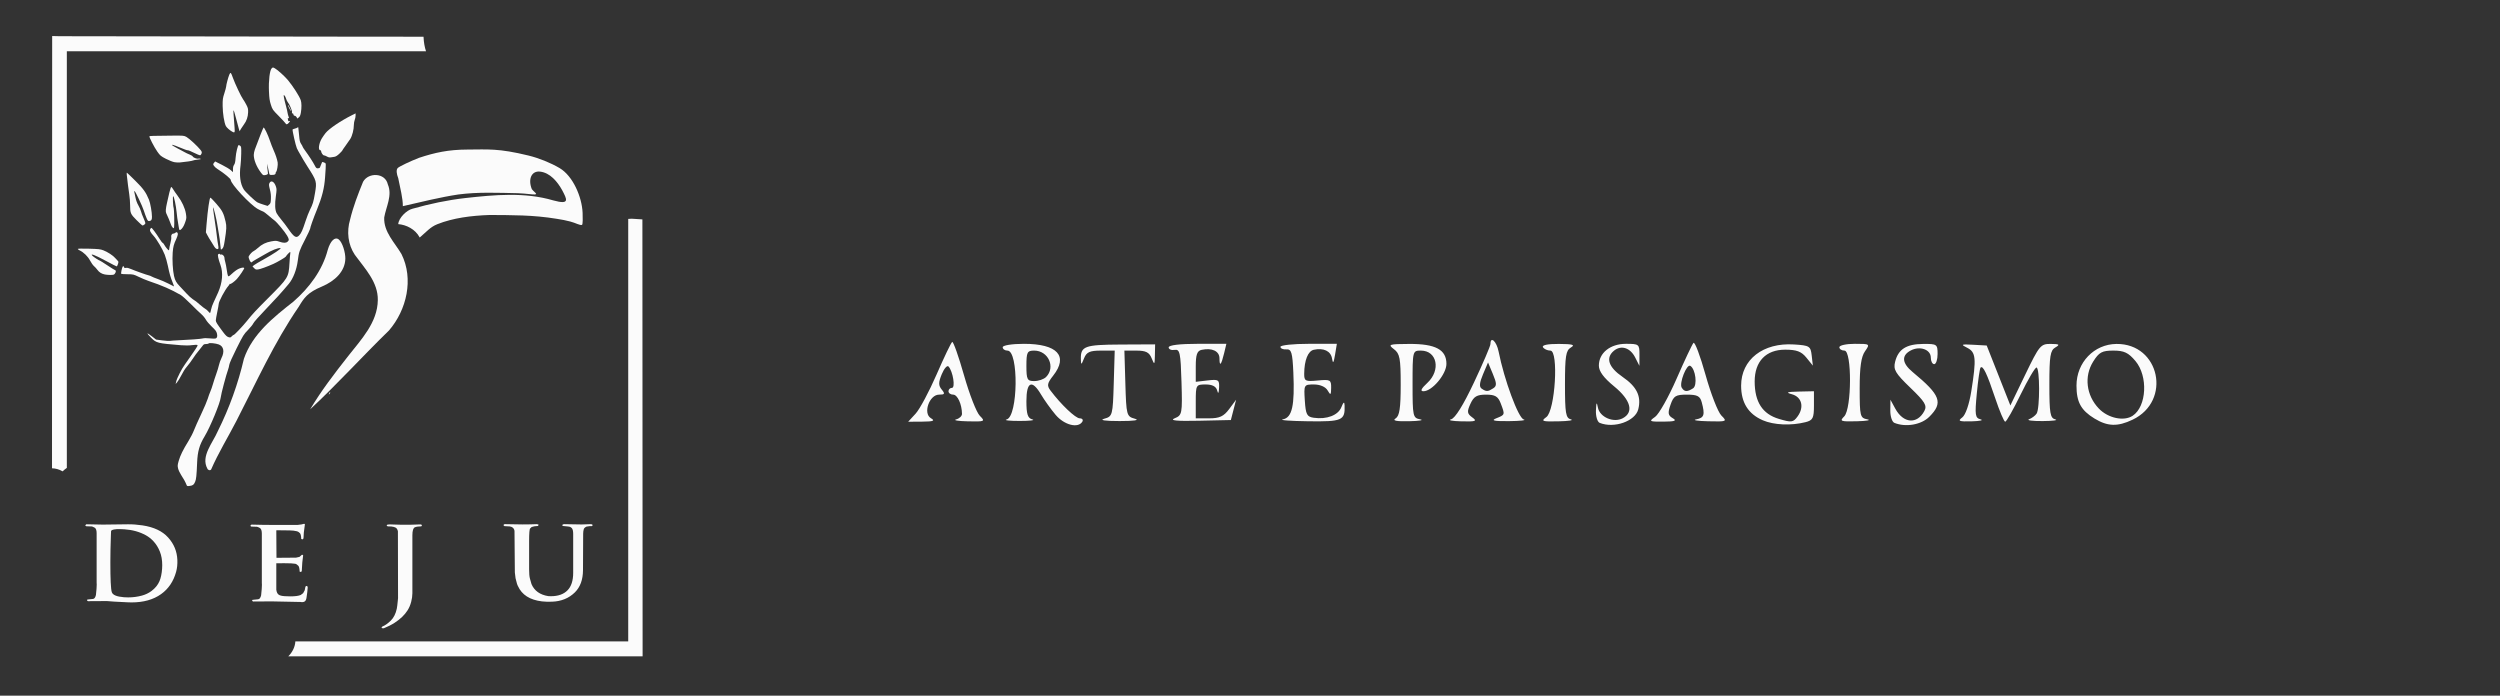 <?xml version="1.0" encoding="UTF-8"?>
<svg width="1150mm" height="320mm" version="1.1" viewBox="0 0 1150 320" xml:space="preserve" xmlns="http://www.w3.org/2000/svg"><rect x="0" y="0" width="1150" height="320" fill="#333333" stroke="none"/><g><path d="m23.999 16.572-0.068 143.01c-0.01 21.717-0.004 37.325-0.005 55.829 1.66 0.037 3.324 0.505 4.879 1.412 0.657-0.632 1.311-1.179 1.941-1.592v-191.64h165.23c-0.636-1.852-1.037-4.061-1.154-6.701l-35.022-0.033c-70.904-0.067-130.47-0.157-132.36-0.2zm266.51 84.038c-0.547 0.03-1.024 0.061-1.526 0.092v194.34h-153.12c-0.144 2.446-1.235 4.861-3.265 6.879h163l-0.067-142.81-0.027-58.188c-1.406-0.095-3.047-0.212-4.996-0.318z" fill="#fbfbfb" fill-opacity=".999" stroke-width=".265"/><path d="m485.59 190.83c-2.186-2.598-5.205-6.805-6.707-9.349-4.181-7.077-6.734-5.92-6.734 3.052 0 6.001 0.595 7.832 2.727 8.389 1.5 0.392-1.13 0.713-5.843 0.713s-7.403-0.309-5.977-0.687c5.25-1.391 5.611-31.673 0.377-31.673-1.205 0-2.191-0.701-2.191-1.558 0-0.873 4.299-1.558 9.781-1.558 15.4 0 20.546 5.606 13.44 14.64-2.755 3.502-2.951 4.573-1.25 6.832 4.899 6.506 11.534 12.807 13.485 12.807 1.168 0 1.69 0.701 1.161 1.558-1.954 3.162-8.327 1.517-12.268-3.166zm-4.404-17.401c4.489-4.489 1.05-12.154-5.454-12.154-3.209 0-3.584 0.734-3.584 7.012s0.375 7.012 3.584 7.012c1.971 0 4.425-0.841 5.454-1.87zm254.68 21.094c-1.071-0.432-1.852-3.006-1.736-5.72 0.164-3.807 0.369-4.114 0.898-1.344 0.852 4.456 7.219 7.193 11.457 4.925 5.2-2.783 3.675-8.378-3.997-14.664-4.815-3.945-7.012-6.934-7.012-9.537 0-5.831 5.214-10.024 12.465-10.024 5.998 0 6.232 0.191 6.21 5.064l-0.023 5.064-1.964-3.882c-2.259-4.464-6.472-5.79-9.751-3.068-3.942 3.271-2.524 7.579 3.958 12.028 6.578 4.515 8.727 8.946 7.23 14.91-1.378 5.49-11.113 8.919-17.735 6.247zm74.991-1.207c-6.667-2.902-9.938-8.138-9.938-15.907 0-12.004 10.075-19.859 24.313-18.955 7.172 0.455 7.661 0.762 8.155 5.11l0.526 4.626-2.972-3.67c-2.3-2.84-4.51-3.67-9.773-3.67-8.837 0-14.017 5.4-14.017 14.613 0 9.421 3.574 14.962 11.105 17.219 5.807 1.74 6.621 1.636 8.62-1.097 3.155-4.314 1.98-8.961-2.585-10.223-3.038-0.84-2.352-1.112 3.116-1.234l7.012-0.157v6.624c0 5.764-0.506 6.752-3.895 7.608-6.65 1.68-14.592 1.323-19.667-0.886zm60.568 1.207c-1.071-0.432-1.92-3.006-1.885-5.72l0.062-4.934 2.228 4.1c3.704 6.816 10.024 7.342 13.358 1.112 1.351-2.524 0.345-4.202-6.44-10.741-6.928-6.678-7.896-8.328-6.994-11.921 1.453-5.789 5.169-8.151 12.916-8.209 6.33-0.047 6.622 0.157 6.622 4.625 0 2.571-0.701 4.674-1.558 4.674s-1.558-1.355-1.558-3.011c0-3.745-5.06-5.517-9.29-3.253-4.316 2.31-3.989 5.827 0.921 9.888 12.905 10.673 14.174 14.085 7.66 20.598-3.66 3.66-10.808 4.905-16.042 2.793zm92.031-2.007c-6.21-3.787-8.283-7.587-8.27-15.167 0.018-10.624 8.085-19.024 18.375-19.135 19.952-0.214 25.557 26.247 7.387 34.869-6.869 3.259-11.461 3.111-17.493-0.567zm17.586-1.27c6.446-4.304 7.142-18.19 1.263-25.177-3.243-3.854-5.233-4.794-10.151-4.794-5.211 0-6.587 0.75-9.292 5.064-4.254 6.784-3.196 15.539 2.608 21.598 4.26 4.446 11.548 5.995 15.571 3.308zm-559.85-0.972c1.887-2.048 6.236-10.175 9.664-18.061 3.428-7.886 6.646-14.597 7.152-14.913 0.505-0.316 2.952 6.577 5.437 15.318 2.485 8.741 5.753 17.127 7.261 18.636 2.618 2.618 2.372 2.735-5.437 2.562-4.499-0.099-6.953-0.501-5.454-0.893 1.5-0.392 2.717-1.538 2.705-2.546-0.051-4.434-2.074-8.845-4.056-8.845-1.185 0-2.155-0.701-2.155-1.558 0-0.857 0.715-1.558 1.588-1.558 1.667 0 0.46-7.58-1.564-9.825-0.623-0.69-2.02 0.888-3.105 3.507-1.574 3.801-1.581 5.234-0.034 7.098 1.614 1.945 1.411 2.336-1.216 2.336-4.506 0-7.506 8.647-3.759 10.833 2.038 1.189 1.151 1.548-3.911 1.585l-6.548 0.047zm86.793 2.332c3.771-1.046 3.91-1.563 4.341-16.205l0.446-15.125h-6.339c-5.118 0-6.611 0.676-7.748 3.506-1.29 3.208-1.415 3.241-1.484 0.39-0.142-5.909 1.75-6.605 18.186-6.686l15.971-0.079-0.099 4.941c-0.09 4.521-0.218 4.643-1.508 1.435-1.092-2.717-2.66-3.506-6.969-3.506h-5.56l0.446 15.125c0.432 14.643 0.57 15.16 4.341 16.205 2.415 0.67-0.251 1.08-7.012 1.08-6.761 0-9.426-0.411-7.012-1.08zm32.388-0.203c3.415-1.403 3.544-2.095 3.116-16.685-0.396-13.495-0.755-15.169-3.173-14.763-1.5 0.252-2.727-0.274-2.727-1.169 0-1.003 5.092-1.627 13.274-1.627h13.274l-1.028 4.285c-1.322 5.509-2.148 6.428-2.148 2.389 0-3.299-3.419-4.934-8.18-3.914-2.11 0.452-2.727 2.182-2.727 7.652v7.068l5.454-0.637c5.008-0.585 5.439-0.312 5.273 3.335-0.12 2.641-0.42 3.058-0.893 1.245-0.474-1.813-2.24-2.727-5.273-2.727-4.434 0-4.56 0.217-4.56 7.791v7.791h6.103c4.848 0 6.755-0.881 9.28-4.285l3.177-4.285-1.208 4.675-1.208 4.674-14.694 0.325c-10.391 0.23-13.651-0.104-11.131-1.139zm49.753 0.501c4.259-0.824 5.484-6.296 4.816-21.5-0.407-9.267-0.89-10.875-3.206-10.691-1.5 0.119-2.727-0.407-2.727-1.169 0-0.762 5.838-1.385 12.974-1.385h12.974l-0.84 5.064c-0.632 3.807-0.973 4.233-1.376 1.717-0.55-3.436-3.846-5.03-8.381-4.051-2.684 0.579-4.388 4.841-4.424 11.068-0.019 3.344 0.531 3.617 6.211 3.075 5.793-0.552 6.229-0.317 6.185 3.342-0.041 3.425-0.254 3.583-1.636 1.21-0.955-1.64-3.455-2.727-6.271-2.727-4.614 0-4.676 0.108-4.207 7.401 0.412 6.418 0.961 7.47 4.139 7.92 5.964 0.844 11.177-1.152 12.665-4.85 0.998-2.479 1.42-2.723 1.491-0.86 0.264 6.946-1.097 7.538-16.818 7.316-8.264-0.117-13.471-0.513-11.571-0.881zm51.86-0.432c1.795-1.135 2.337-4.73 2.337-15.491 0-12.189-0.406-14.32-3.116-16.368-2.885-2.18-2.361-2.358 7.054-2.404 12.096-0.059 17.097 2.625 17.097 9.175 0 4.744-6.586 12.589-10.568 12.589-1.616 0-1.062-1.196 1.771-3.821 6.316-5.853 4.53-14.877-2.944-14.877-3.824 0-3.841 0.066-3.841 15.473 0 14.807 0.151 15.502 3.506 16.148 1.928 0.371-0.351 0.76-5.064 0.864-5.948 0.131-7.855-0.264-6.233-1.289zm25.499 0.417c1.866-0.48 5.627-6.517 10.518-16.885 4.187-8.876 7.612-16.872 7.612-17.77 0-3.799 2.809-1.218 3.734 3.432 2.603 13.086 9.088 30.624 11.567 31.279 1.44 0.38-1.59 0.728-6.731 0.774-7.062 0.062-8.491-0.263-5.843-1.327 4.025-1.618 4.006-1.55 1.986-6.862-1.216-3.197-2.568-3.997-6.762-3.997-4.187 0-5.629 0.849-7.165 4.222-1.653 3.629-1.537 4.504 0.827 6.233 2.375 1.736 1.699 1.986-4.949 1.83-4.234-0.099-6.392-0.517-4.794-0.928zm19.399-14.262c1.683-1.067 1.652-2.245-0.17-6.598l-2.218-5.299-2.312 5.454c-1.633 3.85-1.812 5.79-0.609 6.598 2.165 1.455 2.8 1.437 5.31-0.154zm24.432 13.231c4.068-2.975 5.737-30.583 1.849-30.583-1.34 0-2.869-0.701-3.399-1.558-0.597-0.966 2.18-1.54 7.309-1.511 6.379 0.037 7.648 0.411 5.545 1.636-2.306 1.343-2.727 3.965-2.727 16.978 0 13.347 0.362 15.484 2.727 16.102 1.5 0.392-1.088 0.794-5.751 0.893-7.546 0.161-8.157-0.054-5.553-1.958zm50.036-0.101c1.759-1.232 6.201-9.12 9.871-17.529s7.171-15.831 7.78-16.494c0.608-0.662 3.102 5.942 5.541 14.676 2.439 8.734 5.719 17.164 7.288 18.733 2.765 2.765 2.577 2.846-6.106 2.641-4.928-0.117-7.382-0.516-5.454-0.887 3.661-0.705 4.086-2.029 2.524-7.86-0.765-2.853-2.038-3.506-6.838-3.506-5.145 0-6.105 0.593-7.519 4.648-1.338 3.839-1.161 4.915 1.016 6.185 2.02 1.178 1.008 1.549-4.332 1.585-6.499 0.044-6.753-0.104-3.771-2.192zm17.453-13.124c2.083-1.321 1.173-8.843-1.251-10.341-1.663-1.028-5.224 7.987-3.962 10.029 1.219 1.972 2.477 2.047 5.213 0.312zm69.526 12.915c3.493-3.493 3.591-30.273 0.111-30.273-1.286 0-2.337-0.701-2.337-1.558 0-0.857 3.195-1.558 7.1-1.558 7.026 0 7.075 0.036 4.675 3.463-1.744 2.491-2.426 7.273-2.426 17.031 0 12.832 0.19 13.605 3.506 14.244 1.928 0.371-0.225 0.771-4.786 0.887-7.538 0.193-8.069-0.011-5.843-2.236zm54.285 0.501c1.533-1.161 3.222-6.039 4.181-12.076 2.401-15.104 2.132-17.972-1.872-19.976-3.125-1.564-2.829-1.717 2.727-1.407l6.233 0.348 10.884 27.579 6.841-14.179c6.468-13.407 7.105-14.177 11.698-14.132 4.054 0.04 4.406 0.31 2.13 1.636-2.306 1.343-2.727 3.965-2.727 16.978 0 13.347 0.362 15.484 2.727 16.102 1.5 0.392-1.13 0.739-5.843 0.77-4.713 0.032-7.518-0.343-6.233-0.832 1.286-0.489 2.852-1.661 3.482-2.604 1.555-2.329 1.508-21.191-0.054-21.191-0.685 0-3.981 5.609-7.324 12.465-3.343 6.856-6.52 12.465-7.061 12.465s-2.604-4.854-4.585-10.786c-3.808-11.402-5.68-15.304-6.765-14.1-0.363 0.404-1.139 5.759-1.724 11.901-0.949 9.965-0.761 11.245 1.745 11.895 1.545 0.401-0.306 0.81-4.112 0.909-5.848 0.153-6.522-0.121-4.349-1.767z" fill="#fbfbfb" fill-opacity=".999" stroke-width="1.558"/><rect x="-13.843" y="-2.517" width="1248.4" height="378.8" display="none" fill="#280b0b" fill-opacity=".999" stroke="#080808" stroke-linecap="round" stroke-width=".665" style="paint-order:stroke fill markers"/><g fill="#fbfbfb" fill-opacity=".999"><g transform="scale(1.068 .937)" style="paint-order:stroke fill markers" aria-label="DEJU"><path d="m47.761 263q-0.227 7.049-0.227 13.131 0 12.297 0.606 14.533 0.568 2.122 5.23 2.539 0.928 0.076 1.857 0.076 3.051 0 5.912-0.891 2.312-0.72 4.112-2.255 2.388-2.027 3.449-4.851 0.872-2.35 1.118-6.063 0.057-0.891 0.057-1.762 0-3.752-1.023-6.67-1.023-2.937-2.785-5.097-1.478-1.8-3.259-2.918-4.017-2.52-9.209-2.918-4.017-0.322-5.381 0.379l-0.379 0.436zm-10.308-5.609 6.878 0.152 10.762-0.152q2.899-0.038 6.272 0.531 7.352 1.251 11.066 5.969 3.733 4.699 3.96 10.99 0.114 3.164-0.531 5.836-1.705 7.068-6.48 10.952-5.002 4.074-12.714 4.074-0.853 0-1.724-0.057l-5.609-0.322-3.297-0.284-8.129 0.057-0.379-0.284q-0.019-0.114-0.019-0.208 0-0.265 0.171-0.322l2.388-0.284q0.891-0.114 1.251-1.952 0.341-3.392 0.341-5.078 0-0.606-0.038-0.985v-24.235q0-2.009-0.739-2.672-1.118-0.758-1.649-0.682l-2.084-0.076q-0.436-0.133-0.36-0.512 0.284-0.549 0.663-0.455z"/><path d="m108.57 257.55q3.865 0.171 12.96 0.171l6.651-0.019q2.027-0.227 2.691-0.531 0.379-0.076 0.455 0.227l-0.455 3.96-0.152 2.823q-0.076 0.474-0.455 0.625l-0.512-0.227q-0.076-2.103-0.531-2.785-0.663-0.796-1.27-0.966-1.478-0.417-3.164-0.436l-5.703-0.076-0.076 0.152 0.076 13.377 8.413-0.076 1.497-0.379 1.061-1.042q0.436 0 0.512 0.303-0.436 3.202-0.587 7.617-0.152 0.531-0.379 0.531l-0.531-0.152q-0.076-2.179-0.531-2.842-0.834-0.966-1.421-1.042-1.137-0.265-4.794-0.265-1.459 0-3.316 0.038v12.942q0.189 1.781 1.004 2.444 0.739 0.625 2.596 0.758 1.326 0.095 2.463 0.095 3.032 0 4.453-0.682l1.042-0.891 0.682-1.421 0.303-1.724q0.189-0.398 0.493-0.398 0.152 0 0.322 0.095l0.171 0.663q-0.114 2.141-0.549 5.249-0.284 1.952-1.857 1.952-0.36 0-0.777-0.095l-12.316-0.284-8.034 0.057-0.36-0.284q-0.019-0.114-0.019-0.208 0-0.265 0.152-0.322l2.425-0.284q0.891-0.114 1.27-1.952 0.341-3.486 0.341-5.154 0-0.549-0.038-0.91v-24.235q0-2.009-0.758-2.691-1.137-0.739-1.649-0.663l-2.103-0.076q-0.436-0.152-0.379-0.531 0.303-0.512 0.682-0.436z"/><path d="m167.92 257.45 4.604 0.152h4.434l4.131-0.152 0.606 0.227q0.076 0.512-0.227 0.72-1.876 0.019-2.785 0.474-1.061 0.531-1.061 3.922v28.403q0 1.99-0.512 4.225-0.531 2.369-1.573 4.225-1.857 3.354-5.495 6.044-2.103 1.554-4.756 2.766-0.928 0.057-0.928-0.303 0-0.208 0.303-0.549 1.762-0.815 3.638-2.899 1.876-2.084 2.596-5.817 0.208-1.08 0.474-4.32l0.076-0.928-0.057-32.818q-0.227-1.194-0.891-1.743l-0.834-0.379-1.061-0.227-1.535-0.057q-0.512-0.189-0.512-0.436 0-0.208 0.36-0.436z"/><path d="m217.55 257.32q8.034 0.284 13.737 0 0.758 0.152 0.663 0.379l-0.208 0.512q-1.781 0.076-2.748 0.512l-0.663 0.739q-0.436 0.493-0.436 6.215v13.813q0 3.126 0.36 4.585l0.663 2.672q1.857 4.945 7.257 5.912 0.568 0.038 1.099 0.038 4.699 0 7.181-2.918 2.425-2.842 2.425-8.584v-19.062q0-2.217-0.663-2.956l-0.663-0.531q-0.076-0.133-3.183-0.436-0.152-0.227-0.152-0.436 0-0.095 0.019-0.152l0.587-0.303 7.693 0.152 4.131-0.152 0.587 0.303-0.076 0.512-0.284 0.152q-0.815-0.076-2.217 0.227-0.891 0.436-1.194 1.175-0.284 1.08-0.284 2.293l-0.076 17.963q-0.038 6.973-3.486 10.857-3.884 4.358-9.891 4.585-2.482 0.095-4.301-0.152-7.807-1.061-10.346-7.541-0.36-0.587-1.023-3.828l-0.303-2.823-0.152-20.464q-0.208-1.402-1.326-1.933l-0.663-0.208-2.369-0.152-0.36-0.379q0-0.606 0.663-0.587z"/></g><g stroke-width=".265"><path d="m133.06 49.827c-0.409-0.787-0.687-1.486-0.619-1.554 0.151-0.151 1.543 2.572 1.437 2.813-0.041 0.094-0.409-0.472-0.818-1.259z"/><path d="m131.46 49.711c-0.073-0.182-0.133-0.033-0.133 0.331 0 0.364 0.06 0.513 0.133 0.331 0.073-0.182 0.073-0.48 0-0.661z"/><path d="m131.32 56.713c-0.139-0.26-1.542-1.778-3.118-3.373-2.805-2.84-2.881-2.949-3.588-5.15-0.598-1.862-0.752-2.931-0.894-6.218-0.211-4.882 0.369-9.715 1.266-10.551 0.529-0.493 0.556-0.492 1.503 0.031 1.205 0.666 4.602 3.751 5.998 5.448 2.374 2.885 5.176 7.269 5.847 9.146 0.425 1.188 0.454 3.566 0.072 5.763-0.222 1.274-0.454 1.805-0.966 2.208l-0.674 0.53-0.297-0.599c-0.164-0.329-0.562-0.637-0.886-0.683-0.376-0.054-0.589-0.269-0.589-0.595 0-0.287-0.181-0.511-0.415-0.511-0.289 0-0.366-0.154-0.253-0.509 0.177-0.559-1.164-3.763-1.944-4.644-0.26-0.294-0.613-1.026-0.784-1.628-0.32-1.125-1.101-2.108-1.103-1.387-1e-3 0.514 0.751 3.841 1.188 5.258 0.202 0.655 0.448 1.726 0.546 2.381 0.098 0.655 0.335 1.57 0.526 2.034 0.308 0.748 0.299 0.826-0.072 0.683-0.336-0.129-0.385-0.033-0.248 0.479 0.094 0.352 0.173 0.726 0.175 0.83 2e-3 0.105 0.182 0.122 0.4 0.038 0.553-0.212 0.495 0.051-0.18 0.828-0.68 0.782-1.161 0.843-1.509 0.191z"/><path d="m106.81 60.576c-1.141-0.642-2.548-1.895-2.906-2.588-0.762-1.473-1.457-5.8-1.484-9.24-0.024-3.045 0.044-3.555 0.788-5.85 0.448-1.382 0.817-2.762 0.819-3.067 7e-3 -0.771 0.932-4.265 1.457-5.501 0.545-1.282 0.731-1.11 1.693 1.575 0.949 2.648 3.812 8.682 4.627 9.753 0.339 0.446 1.012 1.572 1.496 2.502 0.77 1.482 0.872 1.914 0.83 3.503-0.055 2.044-0.734 4.048-1.866 5.502-0.405 0.52-1.034 1.454-1.397 2.074l-0.661 1.128-0.311-0.995c-0.171-0.547-0.766-2.773-1.322-4.945-0.556-2.172-1.07-3.839-1.142-3.704-0.123 0.23-0.033 1.791 0.449 7.72 0.213 2.618 0.121 2.802-1.068 2.134z"/><path d="m149.01 68.959c0-0.218-0.119-0.397-0.265-0.397s-0.265 0.179-0.265 0.397 0.119 0.397 0.265 0.397 0.265-0.179 0.265-0.397z"/><path d="m151.46 68.503c0.212-0.624 0.967-1.742 1.681-2.492 1.312-1.378 3.562-5.005 3.523-5.68-0.015-0.266-0.058-0.276-0.154-0.039-0.073 0.181-0.994 1.193-2.047 2.249-1.053 1.056-2.263 2.397-2.689 2.979-0.426 0.582-0.844 1.118-0.929 1.191-0.085 0.073-0.381 0.549-0.659 1.058s-0.731 1.188-1.006 1.508c-0.275 0.32-0.432 0.759-0.349 0.975 0.13 0.338 0.297 0.323 1.197-0.112 0.822-0.397 1.128-0.748 1.431-1.637z"/><path d="m150.4 72.001c-0.476-0.29-1.093-0.528-1.37-0.528-0.493 0-1.336-1.277-1.336-2.025 0-0.196-0.176-0.356-0.392-0.356-1.061 0-0.626-3.204 0.735-5.424 0.446-0.728 1.207-1.82 1.69-2.427 1.612-2.025 6.964-5.654 12.188-8.264l1.654-0.826v1.03c0 0.566-0.179 1.457-0.397 1.98-0.218 0.522-0.397 1.541-0.397 2.264 0 2.16-0.734 5.043-1.653 6.497-0.464 0.733-1.472 2.178-2.241 3.209-0.769 1.032-1.398 1.964-1.398 2.072 0 0.108-0.616 0.78-1.368 1.494-0.94 0.892-1.664 1.344-2.315 1.446-0.521 0.082-1.304 0.202-1.741 0.267-0.503 0.075-1.111-0.075-1.66-0.409z"/><path d="m80.296 74.616c-0.768-0.126-2.521-0.813-3.944-1.547-2.402-1.238-2.65-1.445-3.98-3.322-1.412-1.992-3.842-6.708-3.632-7.048 0.117-0.189 1.45-0.229 10.293-0.306 5.47-0.048 5.575-0.038 6.747 0.61 1.24 0.686 5.026 4.172 6.396 5.889 0.668 0.837 0.754 1.106 0.549 1.72-0.133 0.4-0.43 0.764-0.659 0.809-0.229 0.044-1.505-0.465-2.835-1.133-1.33-0.668-2.565-1.181-2.744-1.139-0.18 0.041-0.799-0.12-1.377-0.359-4.117-1.702-5.821-2.309-5.994-2.136-0.11 0.11 0.957 0.79 2.372 1.51 1.415 0.721 2.989 1.562 3.498 1.869 0.509 0.308 1.497 0.776 2.195 1.04 0.698 0.264 1.382 0.691 1.519 0.948 0.288 0.539 1.944 1.158 2.514 0.939 0.212-0.081 0.647-0.051 0.965 0.066 0.437 0.162 0.134 0.26-1.229 0.4-0.995 0.102-2.008 0.292-2.252 0.422-0.384 0.205-3.034 0.597-6.095 0.901-0.509 0.051-1.548-0.01-2.308-0.134z"/><path d="m119.96 79.311c-1.94-2.57-3.223-5.764-3.223-8.025 0-0.632 0.229-1.771 0.508-2.532 1.741-4.735 3.765-9.863 3.976-10.074 0.304-0.304 2.052 3.329 3.037 6.31 0.384 1.164 1.102 3.01 1.594 4.101 0.947 2.101 1.572 3.978 1.877 5.639 0.192 1.045-0.305 4.055-0.711 4.306-0.125 0.077-0.227 0.359-0.227 0.625 0 0.585-0.504 0.806-1.839 0.806-0.953 0-1.01-0.049-1.163-0.992-0.089-0.546-0.34-1.707-0.557-2.58l-0.396-1.587 0.144 1.945c0.079 1.07 0.194 2.082 0.255 2.249 0.19 0.52-0.242 0.877-1.256 1.037-0.93 0.147-1.023 0.09-2.019-1.23z"/><path d="m62.847 101.29c-2.789-2.791-2.993-3.263-2.996-6.915-7.94e-4 -1.303-0.174-3.506-0.385-4.895-0.355-2.341-0.856-6.274-1.139-8.941-0.065-0.618-0.058-1.125 0.016-1.125s1.797 1.649 3.828 3.664c3.771 3.742 4.925 5.337 6.345 8.772 0.645 1.56 1.387 5.79 1.387 7.903 0 1.361-0.272 1.775-1.266 1.927-0.511 0.078-0.702-0.133-1.23-1.363-0.344-0.8-0.885-2.289-1.203-3.307-0.672-2.156-3.976-9.128-4.326-9.128-0.131 0-0.162 0.268-0.07 0.595s0.34 1.465 0.55 2.529c0.235 1.19 0.727 2.513 1.279 3.44 0.493 0.828 1.052 2.101 1.242 2.829s0.561 1.758 0.825 2.291c0.264 0.532 0.662 1.485 0.883 2.117 0.385 1.099 0.378 1.169-0.154 1.612-0.306 0.255-0.693 0.455-0.858 0.444-0.166-0.01-1.393-1.112-2.728-2.447z"/><path d="m82.254 104.61c-0.075-0.691-0.265-1.852-0.422-2.58-0.157-0.728-0.41-2.633-0.562-4.233-0.312-3.28-1.224-7.541-1.613-7.541-0.272 0-0.061 4.92 0.232 5.394 0.218 0.353 0.392 8.078 0.199 8.858-0.148 0.598-0.177 0.605-0.661 0.166-0.279-0.252-0.636-0.891-0.795-1.419-0.257-0.856-1.535-3.907-2.147-5.124-0.363-0.722-0.274-2.107 0.296-4.624 0.29-1.279 0.793-3.486 1.117-4.905 0.325-1.419 0.72-2.58 0.879-2.58 0.159 0 0.557 0.476 0.884 1.058 0.327 0.582 1.25 1.921 2.05 2.977 1.962 2.586 3.403 5.685 3.806 8.185 0.285 1.769 0.269 2.176-0.14 3.427-0.592 1.81-1.12 2.854-1.82 3.598-0.838 0.89-1.152 0.732-1.304-0.657z"/><path d="m101.55 114.56c-0.062-0.198-0.183-1.315-0.269-2.483-0.085-1.167-0.329-3.029-0.541-4.137-0.212-1.108-0.563-3.189-0.78-4.625-0.406-2.687-1.738-8.126-1.94-7.924-0.063 0.063 0.078 1.403 0.312 2.978 0.943 6.343 1.244 8.521 1.476 10.67 0.134 1.237 0.368 2.843 0.521 3.569 0.153 0.726 0.217 1.479 0.143 1.672-0.251 0.653-1.308 0.214-1.856-0.771-0.292-0.524-0.977-1.629-1.523-2.454-0.546-0.825-1.306-2.099-1.689-2.831l-0.696-1.331 0.308-3.756c0.538-6.568 1.358-12.223 1.771-12.223 0.15 0 1.397 1.285 2.77 2.857 2.7 3.089 3.34 4.328 4.216 8.17 0.501 2.195 0.451 3.316-0.386 8.658-0.447 2.858-0.631 3.413-1.316 3.981-0.333 0.277-0.429 0.273-0.522-0.022z"/><path d="m48.208 126.26c-1.451-0.293-2.592-1.005-3.403-2.125-0.411-0.567-1.121-1.346-1.579-1.731-0.458-0.385-1.27-1.534-1.806-2.553-1-1.902-2.928-3.784-4.788-4.673-0.473-0.226-0.86-0.524-0.86-0.663 0-0.156 1.943-0.199 5.093-0.113 4.451 0.122 5.293 0.215 6.681 0.743 1.896 0.72 4.455 2.382 5.402 3.508 0.376 0.447 0.9 1.015 1.166 1.262 0.428 0.399 0.446 0.571 0.157 1.536-0.179 0.598-0.447 1.087-0.596 1.087-0.149 0-2.124-1.003-4.39-2.229-5.554-3.005-8.093-3.987-6.726-2.602 0.546 0.553 3.071 2.185 3.381 2.185 0.109 0 1.628 0.953 3.375 2.117 1.747 1.164 3.26 2.117 3.363 2.117 0.103 0 0.324 0.137 0.491 0.304 0.374 0.374-0.212 1.66-0.871 1.913-0.543 0.209-2.878 0.161-4.089-0.083z"/><path d="m151.88 180.48c-0.059-0.176-0.26 0.02-0.446 0.437-0.318 0.709-0.311 0.73 0.107 0.321 0.246-0.24 0.398-0.581 0.34-0.758z"/><path d="m106.95 82.85c-0.156-0.291-0.343-0.529-0.415-0.529-0.073 0-5e-3 0.238 0.151 0.529 0.156 0.291 0.343 0.529 0.415 0.529 0.073 0 5e-3 -0.238-0.151-0.529z"/><path d="m85.757 222.92c-0.512-1.272-1.329-2.752-2.45-4.439-0.586-0.882-1.21-2.224-1.386-2.983-0.285-1.225-0.255-1.611 0.269-3.466 0.692-2.452 2.054-5.231 4.443-9.066 0.949-1.523 2.111-3.781 2.582-5.018 0.471-1.237 1.958-4.571 3.305-7.408 1.346-2.838 2.717-6.052 3.045-7.144 0.328-1.091 0.866-2.58 1.196-3.307 0.329-0.728 0.869-2.275 1.199-3.44 0.331-1.164 1.011-3.244 1.512-4.622 0.501-1.378 1.061-3.223 1.245-4.101 0.184-0.878 0.708-2.337 1.165-3.242 1.482-2.937 1.012-5.347-1.216-6.227-1.342-0.53-4.46-0.849-4.689-0.479-0.096 0.156-0.636 0.283-1.2 0.283-0.856 0-1.125 0.142-1.63 0.86-0.333 0.473-1.206 1.574-1.941 2.447-0.735 0.873-1.625 2.064-1.976 2.646-0.661 1.092-2.777 3.965-3.377 4.584-0.617 0.636-1.803 2.533-2.676 4.28-0.473 0.946-1.205 2.136-1.627 2.646l-0.767 0.926 0.253-1.138c0.344-1.543 2.568-5.912 4.001-7.858 0.643-0.873 1.728-2.421 2.411-3.44 0.683-1.019 1.782-2.616 2.442-3.549 0.751-1.062 1.106-1.79 0.95-1.946-0.156-0.156-1.075-0.143-2.457 0.034-1.453 0.186-3.202 0.201-5.118 0.045-10.931-0.894-11.324-0.993-13.776-3.464-0.993-1.001-1.739-1.885-1.658-1.966 0.081-0.081 1.004 0.523 2.051 1.342l1.904 1.49 2.823 0.371c1.552 0.204 3.183 0.305 3.623 0.224 0.44-0.081 1.991-0.194 3.446-0.251 5.115-0.201 10.856-0.636 11.67-0.883 0.496-0.151 1.701-0.159 3.043-0.022 1.222 0.125 2.429 0.164 2.684 0.085 0.8-0.247 1.034-1.031 0.7-2.353-0.248-0.985-0.671-1.548-2.343-3.116-1.129-1.059-2.364-2.517-2.766-3.263-0.399-0.742-1.34-1.873-2.091-2.514-0.751-0.64-2.915-2.725-4.808-4.633-1.894-1.908-3.979-3.777-4.633-4.153-4.557-2.618-8.462-4.322-14.817-6.465-1.091-0.368-3.102-1.208-4.468-1.867-2.432-1.172-2.541-1.198-5.204-1.221-1.496-0.013-2.789-0.094-2.875-0.179-0.229-0.229 0.325-2.904 0.693-3.347 0.267-0.322 0.348-0.293 0.528 0.193 0.172 0.464 0.353 0.543 0.953 0.411 0.506-0.111 1.241 0.059 2.316 0.534 1.664 0.736 7.202 2.704 8.322 2.958 0.364 0.082 0.9 0.303 1.191 0.491 0.291 0.188 1.601 0.719 2.91 1.181 1.31 0.461 3.453 1.39 4.763 2.063 1.31 0.673 2.46 1.261 2.557 1.307 0.096 0.046-0.172-0.771-0.597-1.816-0.995-2.444-1.417-3.919-2.192-7.655-0.347-1.673-0.99-3.966-1.428-5.093-0.997-2.566-3.667-7.095-5.104-8.659-1.487-1.617-1.928-2.512-1.568-3.184 0.155-0.29 0.395-0.527 0.534-0.527 0.296 0 2.126 2.469 3.748 5.056 0.627 1 1.262 1.82 1.411 1.821 0.149 1e-3 0.482 0.396 0.741 0.876 0.539 1.002 1.823 2.566 2.105 2.566 0.105 0 0.19-0.275 0.19-0.612 0-0.336 0.246-1.549 0.546-2.695 0.3-1.146 0.476-2.361 0.39-2.701-0.206-0.82 0.274-1.665 0.944-1.665 0.296 0 0.712-0.174 0.924-0.386 0.543-0.543 1.165-0.216 1.161 0.612-0.001 0.385-0.311 1.354-0.689 2.155-1.195 2.535-1.452 3.503-1.683 6.33-0.253 3.105 0.041 8.339 0.604 10.743 0.508 2.172 1.017 3.068 2.778 4.898 0.828 0.86 2.22 2.349 3.093 3.309s2.123 2.091 2.778 2.513c1.485 0.958 1.385 0.881 3.445 2.66 0.943 0.814 2.012 1.633 2.376 1.819 0.364 0.186 0.938 0.681 1.276 1.099s0.704 0.761 0.813 0.761c0.109 0 0.33-0.707 0.491-1.571 0.161-0.864 0.667-2.323 1.126-3.241 0.458-0.919 1.415-3.01 2.126-4.647 1.995-4.595 2.371-9.031 1.07-12.633-1.021-2.828-1.407-4.692-1.022-4.937 0.453-0.287 0.671-0.276 0.87 0.046 0.091 0.148 0.282 0.197 0.424 0.109 0.518-0.32 1.558 0.661 1.558 1.471 0 0.428 0.165 1.289 0.366 1.912 0.201 0.624 0.516 2.265 0.7 3.647 0.183 1.382 0.451 2.664 0.595 2.848 0.199 0.254 0.553 0.063 1.483-0.802 1.684-1.566 2.905-2.413 4.019-2.787 1.104-0.371 1.748-0.404 1.936-0.1 0.157 0.254-2.183 3.745-3.38 5.041-1.096 1.187-2.818 2.44-3.106 2.262-0.127-0.079-0.232-0.045-0.232 0.074 0 0.119-0.268 0.517-0.595 0.885-1.528 1.716-4.432 7.161-4.432 8.311 0 0.311-0.298 1.971-0.661 3.689-0.364 1.718-0.661 3.441-0.661 3.829 0 0.726 0.567 1.634 3.307 5.296 1.215 1.624 1.804 2.186 2.51 2.394 0.826 0.245 0.986 0.205 1.532-0.384 0.335-0.362 0.746-0.657 0.912-0.657 0.34 0 4.179-4.041 6.016-6.334 2.657-3.316 4.088-4.86 9.68-10.453 9.412-9.413 9.548-9.634 9.93-16.153 0.128-2.183 0.297-4.237 0.375-4.564 0.078-0.327 0.033-0.595-0.1-0.595-0.253 0-1.752 1.609-1.92 2.061-0.126 0.339-3.932 2.584-5.748 3.391-3.02 1.342-6.037 2.433-7.078 2.558-0.946 0.114-1.182 0.031-1.814-0.638l-0.726-0.77 0.728-0.589c0.401-0.324 2.368-1.494 4.373-2.601 4.449-2.456 8.409-5.099 7.818-5.218-1.101-0.221-4.109 0.986-7.439 2.986-1.019 0.612-2.686 1.567-3.704 2.123s-1.975 1.179-2.126 1.385c-0.42 0.573-1.731-2.067-1.363-2.744 0.517-0.951 1.589-2.081 2.27-2.391 0.379-0.173 1.225-0.803 1.88-1.4 1.879-1.713 3.723-2.621 6.197-3.052 2.082-0.363 2.297-0.355 3.736 0.14 1.893 0.651 2.988 0.654 3.759 0.011 0.784-0.654 0.751-1.135-0.185-2.761-1.042-1.809-4.774-6.292-5.878-7.061-0.485-0.338-1.716-1.35-2.735-2.249-1.019-0.899-2.145-1.725-2.503-1.836-0.358-0.111-1.429-0.625-2.381-1.143-3.42-1.86-12.446-11.542-12.446-13.35 0-0.59-3.133-3.167-6.254-5.145-0.602-0.381-1.286-1.018-1.52-1.413-0.397-0.673-0.392-0.76 0.084-1.343l0.509-0.623 3.091 1.549c1.7 0.852 3.547 1.961 4.105 2.465l1.014 0.916-0.01-1.317c-7e-3 -0.902 0.156-1.553 0.518-2.068 0.394-0.56 0.571-1.375 0.696-3.202 0.162-2.373 1.016-5.883 1.431-5.883 0.112 0 0.428 0.165 0.704 0.366 0.449 0.328 0.495 0.701 0.45 3.638-0.028 1.8-0.167 4.165-0.309 5.257-0.629 4.815-0.137 8.539 1.468 11.133 0.706 1.14 5.213 5.412 6.325 5.995 0.436 0.229 1.663 0.684 2.726 1.012l1.933 0.596 0.711-0.611c0.639-0.55 0.72-0.821 0.804-2.688 0.067-1.502-0.062-2.683-0.469-4.271-0.479-1.873-0.512-2.299-0.22-2.907 0.722-1.507 2.234-0.726 2.987 1.542 0.383 1.152 0.381 1.525-0.019 4.394-0.53 3.801-0.412 6.436 0.352 7.897 0.304 0.582 1.306 1.957 2.225 3.056 0.919 1.099 2.266 2.871 2.994 3.939 2.739 4.019 3.783 4.665 5.159 3.192 0.986-1.055 1.535-2.285 2.916-6.53 0.597-1.836 1.51-4.18 2.027-5.207 1.352-2.685 1.614-3.551 2.323-7.7 0.896-5.24 0.792-5.613-3.408-12.136-0.921-1.431-1.837-2.919-2.035-3.307-0.198-0.388-0.827-1.48-1.397-2.426-0.57-0.946-1.248-2.196-1.507-2.778-0.54-1.218-2.146-8.301-1.952-8.614 0.071-0.115 0.515-0.291 0.986-0.392 0.471-0.101 1.009-0.305 1.194-0.455 0.185-0.149 0.376-0.225 0.423-0.168 0.047 0.057 0.209 1.566 0.36 3.353 0.236 2.793 0.372 3.396 0.967 4.294 0.38 0.575 0.691 1.153 0.691 1.286s0.514 0.939 1.142 1.792c1.758 2.388 3.682 5.36 4.424 6.832 0.57 1.132 0.784 1.332 1.426 1.332 0.415 0 0.844-0.179 0.952-0.397 0.27-0.545 0.708-1.624 0.888-2.186 0.135-0.42 0.235-0.431 1.016-0.107 0.991 0.411 0.945-0.238 0.478 6.736-0.339 5.059-1.402 9.255-3.852 15.201-1.47 3.568-3.035 7.984-3.035 8.563 0 0.23-1.022 2.401-2.272 4.824-2.676 5.192-2.899 5.835-3.402 9.831-0.522 4.149-2.12 8.251-4.169 10.702-3.154 3.773-6.113 7.038-10.684 11.788-3.01 3.128-5.38 5.816-5.598 6.35-0.208 0.509-1.31 1.879-2.449 3.043-1.981 2.025-2.209 2.392-5.259 8.484-1.969 3.933-3.252 6.816-3.354 7.541-0.091 0.645-0.328 1.606-0.526 2.135-0.872 2.33-3.263 11.358-3.4 12.837-0.232 2.51-4.844 13.682-7.378 17.87-2.426 4.009-3.274 6.97-3.486 12.17-0.242 5.935-0.424 7.676-0.922 8.814-0.602 1.376-1.007 1.684-2.484 1.886-1.161 0.159-1.235 0.131-1.527-0.595z"/><path d="m142.66 188.3c5.178-8.642 10.698-15.846 17.513-24.525 5.958-7.586 13.485-15.41 13.621-25.711 0.165-8.279-5.971-14.553-10.532-20.785-3.207-4.729-3.852-10.788-2.235-16.211 1.437-5.989 3.669-11.781 5.996-17.46 2.533-4.46 10.213-4.152 11.37 1.188 2.201 5.124-0.803 10.27-1.653 15.25-0.309 6.651 4.845 11.53 7.95 16.844 5.704 11.444 2.386 25.695-5.739 35.107-11.897 11.568-24.321 25.253-36.291 36.302z"/><path d="m95.372 215.53c-3.083-5.674 2.506-11.788 4.815-17.199 5.293-10.582 9.324-21.781 12.016-33.297 3.881-11.373 13.641-19.118 22.752-26.275 7.275-6.354 13.347-14.4 15.802-23.792 1.234-4.23 3.334-6.183 5.061-4.825 1.726 1.358 3.078 6.028 3.037 8.814-0.085 5.866-4.794 10.326-10.769 12.85-6.684 2.778-8.239 5.279-10.641 9.262-11.492 16.765-19.451 34.628-28.687 52.544-3.843 7.476-8.284 14.631-11.648 22.367-0.502 0.625-1.527 0.234-1.738-0.449z"/><path d="m193 109.15c-1.981-3.754-6.163-5.765-9.819-6.056 0.239-2.945 3.952-6.435 6.486-7.056 7.991-2.274 16.142-3.999 24.407-4.938 13.405-1.485 27.27-2.797 40.414 1.08 7.917 2.196 6.236-0.585 4.117-4.674-2.187-3.943-5.572-8.051-10.191-8.567-3.888-0.434-5.632 3.441-3.776 8.068 1.437 1.867 4.176 2.902-1.33 2.261-1.682-0.196-2.467-0.242-5.033-0.393-9.123-0.178-18.324-0.609-27.419 0.583-8.195 1.228-17.178 3.455-25.552 5.376 0.048-3.503-1.218-8.353-2.113-12.843-0.775-1.993-1.057-3.93-0.187-4.744 0.751-0.702 5.846-3.15 9.803-4.661 7.209-2.381 13.408-3.759 22.196-3.79 9.521-0.033 14.191-0.629 28.029 2.734 4.873 1.184 10.294 3.381 14.376 5.786 6.101 3.595 10.272 13.211 10.585 20.579 0.083 1.957 0.141 5.381-0.276 5.548-0.893 0.358-2.951-0.929-5.443-1.556-3.695-0.928-2.266-0.5-6.152-1.235-11.055-1.816-20.571-1.677-30.869-1.761-8.506 0.295-16.827 1.348-24.129 4.257-3.195 1.273-4.996 3.505-8.014 6.081z"/></g></g></g></svg>
